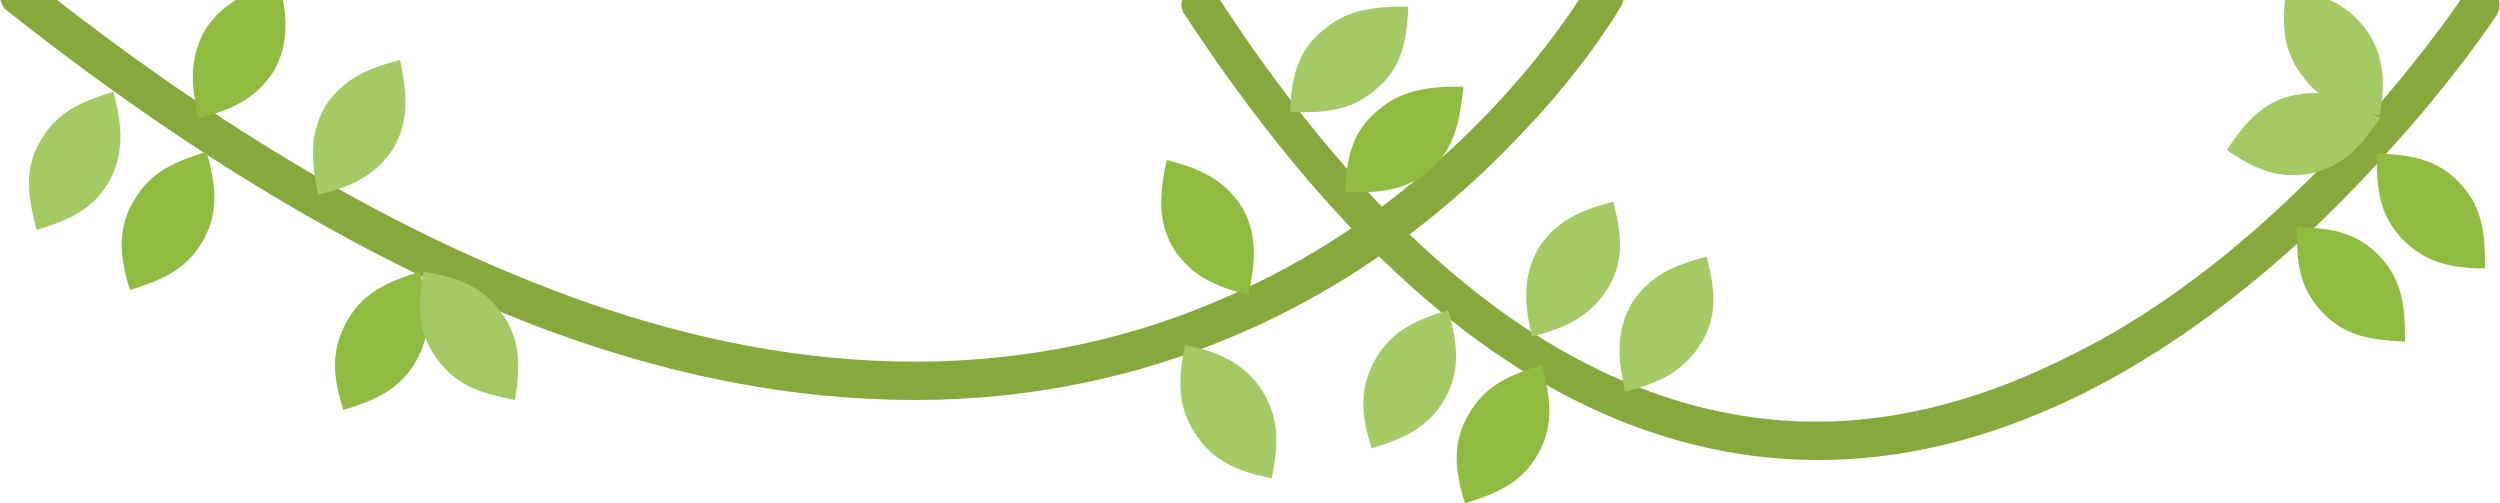 <?xml version="1.0" encoding="utf-8"?>
<!-- Generator: Adobe Illustrator 21.1.0, SVG Export Plug-In . SVG Version: 6.00 Build 0)  -->
<!DOCTYPE svg PUBLIC "-//W3C//DTD SVG 1.1//EN" "http://www.w3.org/Graphics/SVG/1.1/DTD/svg11.dtd">
<svg version="1.1" xmlns="http://www.w3.org/2000/svg" xmlns:xlink="http://www.w3.org/1999/xlink" x="0px" y="0px"
	 viewBox="0 0 150 30.2" style="enable-background:new 0 0 150 30.2;" xml:space="preserve">
<style type="text/css">
	.st0{fill:#87A83D;}
	.st1{fill-rule:evenodd;clip-rule:evenodd;fill:#A4CA66;}
	.st2{fill-rule:evenodd;clip-rule:evenodd;fill:#8FBB40;}
	.st3{fill:#62200B;}
	.st4{fill:#FABD75;}
	.st5{fill:#020203;}
	.st6{fill:#FFFFFF;}
	.st7{fill-rule:evenodd;clip-rule:evenodd;fill:#62200B;}
</style>
<g id="Layer_1">
</g>
<g id="Layer_2">
	<g>
		<g>
			<path class="st0" d="M0.5,0.7c11,8.7,21,14.5,30,18.2c9.1,3.7,17.2,5.1,24.4,5.1c7.2,0,13.5-1.5,18.8-3.7
				c8-3.3,13.9-8.3,17.8-12.5c3.9-4.1,5.8-7.5,5.8-7.5c0.3-0.6,0.1-1.3-0.4-1.6c-0.5-0.3-1.3-0.1-1.6,0.4l0,0v0
				c-0.1,0.1-3.3,5.8-10,11.4c-3.3,2.8-7.5,5.6-12.6,7.7c-5,2.1-11,3.5-17.8,3.5c-6.9,0-14.7-1.4-23.5-5C22.5,13.1,12.7,7.4,1.9-1.2
				C1.4-1.6,0.6-1.5,0.2-1C-0.1-0.5-0.1,0.3,0.5,0.7z"/>
		</g>
		<g>
			<path class="st0" d="M71.1,0.9c6.5,9.9,13,16.6,19.4,20.8c6.4,4.2,12.7,5.9,18.6,5.9c5.9,0,11.4-1.7,16.3-4.2
				c7.4-3.8,13.5-9.4,17.7-14.1c4.3-4.7,6.7-8.4,6.7-8.4c0.3-0.5,0.2-1.2-0.3-1.6c-0.5-0.3-1.2-0.2-1.6,0.3v0l0,0
				c-0.2,0.3-4.5,6.8-11.5,13.2c-3.5,3.2-7.6,6.3-12.3,8.6c-4.6,2.3-9.7,3.9-15.1,3.9c-5.5,0-11.3-1.6-17.3-5.5
				C85.6,15.8,79.3,9.4,73-0.3C72.7-0.9,72-1,71.4-0.7C70.9-0.3,70.7,0.4,71.1,0.9z"/>
		</g>
		<g>
			<path class="st1" d="M2.4,8.5c1-1.8,2.5-2.4,4.4-3C7.3,7.4,7.5,9,6.6,10.8c-1,1.8-2.5,2.4-4.4,3C1.7,11.9,1.4,10.2,2.4,8.5z"/>
		</g>
		<g>
			<path class="st2" d="M16.4,4.3c-1.1,1.7-2.6,2.3-4.5,2.8c-0.4-1.9-0.6-3.5,0.4-5.3c1.1-1.7,2.6-2.3,4.5-2.8
				C17.2,0.9,17.4,2.6,16.4,4.3z"/>
		</g>
		<g>
			<path class="st2" d="M8,12.1c1-1.8,2.5-2.4,4.4-3c0.5,1.9,0.8,3.5-0.2,5.3c-1,1.8-2.5,2.4-4.4,3C7.2,15.5,7,13.8,8,12.1z"/>
		</g>
		<g>
			<path class="st1" d="M71.7,26c-1.1-1.7-1-3.3-0.6-5.3c1.9,0.4,3.5,1,4.6,2.7c1.1,1.7,1,3.3,0.6,5.3C74.3,28.3,72.8,27.7,71.7,26z
				"/>
		</g>
		<g>
			<path class="st2" d="M74.5,12.4c1,1.7,0.8,3.4,0.4,5.3c-1.9-0.5-3.4-1.1-4.5-2.8c-1-1.7-0.8-3.4-0.4-5.3
				C71.9,10.1,73.4,10.7,74.5,12.4z"/>
		</g>
		<g>
			<path class="st1" d="M82.5,21.6c1-1.8,2.5-2.4,4.4-3c0.5,1.9,0.8,3.5-0.2,5.3c-1,1.8-2.5,2.4-4.4,3C81.7,25,81.5,23.4,82.5,21.6z
				"/>
		</g>
		<g>
			<path class="st1" d="M96.4,17.4c-1.1,1.7-2.6,2.3-4.5,2.8c-0.4-1.9-0.6-3.5,0.4-5.3c1.1-1.7,2.6-2.3,4.5-2.8
				C97.3,14.1,97.5,15.7,96.4,17.4z"/>
		</g>
		<g>
			<path class="st2" d="M88.1,24.9c1-1.8,2.5-2.4,4.4-3c0.5,1.9,0.8,3.5-0.2,5.3c-1,1.8-2.5,2.4-4.4,3
				C87.3,28.3,87.1,26.6,88.1,24.9z"/>
		</g>
		<g>
			<path class="st1" d="M102,20.7c-1.1,1.7-2.6,2.3-4.5,2.8c-0.4-1.9-0.6-3.5,0.4-5.3c1.1-1.7,2.6-2.3,4.5-2.8
				C102.9,17.4,103.1,19,102,20.7z"/>
		</g>
		<g>
			<path class="st1" d="M82.5,5.4c-1.5,1.3-3.2,1.4-5.1,1.3c0.1-2,0.4-3.6,2-4.9c1.5-1.3,3.2-1.4,5.1-1.4
				C84.4,2.5,84.1,4.1,82.5,5.4z"/>
		</g>
		<g>
			<path class="st2" d="M85.8,10.2c-1.5,1.3-3.2,1.4-5.1,1.3c0.1-2,0.4-3.6,2-4.9c1.5-1.3,3.2-1.4,5.1-1.4
				C87.6,7.2,87.3,8.9,85.8,10.2z"/>
		</g>
		<g>
			<path class="st2" d="M139.3,18.7c-1.4-1.5-1.5-3.1-1.5-5.1c2,0.1,3.6,0.3,5,1.8c1.4,1.5,1.5,3.1,1.5,5.1
				C142.3,20.4,140.7,20.2,139.3,18.7z"/>
		</g>
		<g>
			<path class="st2" d="M144.1,14.3c-1.4-1.5-1.5-3.1-1.5-5.1c2,0.1,3.6,0.3,5,1.8c1.4,1.5,1.5,3.1,1.5,5.1
				C147.2,16.1,145.5,15.8,144.1,14.3z"/>
		</g>
		<g>
			<path class="st1" d="M23.6,8.9c-1.1,1.7-2.6,2.3-4.5,2.8c-0.4-1.9-0.6-3.5,0.4-5.3c1.1-1.7,2.6-2.3,4.5-2.8
				C24.4,5.5,24.6,7.2,23.6,8.9z"/>
		</g>
		<g>
			<path class="st2" d="M20.8,19.3c1-1.8,2.5-2.4,4.4-3c0.5,1.9,0.8,3.5-0.2,5.3c-1,1.8-2.5,2.4-4.4,3C20,22.7,19.8,21.1,20.8,19.3z
				"/>
		</g>
		<g>
			<path class="st1" d="M26.2,21.5c-1.2-1.6-1.1-3.3-0.8-5.2c1.9,0.3,3.5,0.8,4.7,2.5c1.2,1.6,1.1,3.3,0.8,5.2
				C28.9,23.6,27.4,23.2,26.2,21.5z"/>
		</g>
		<g>
			<path class="st1" d="M141.9,1.7c1.2,1.6,1.2,3.3,0.9,5.2c-1.9-0.3-3.5-0.7-4.7-2.4c-1.2-1.6-1.2-3.3-0.9-5.2
				C139.1-0.4,140.7,0.1,141.9,1.7z"/>
		</g>
		<g>
			<path class="st1" d="M137.7,5.7c2-0.4,3.5,0.3,5.1,1.4c-1.1,1.6-2.2,2.9-4.1,3.3c-2,0.4-3.5-0.3-5.1-1.4
				C134.7,7.4,135.7,6.1,137.7,5.7z"/>
		</g>
	</g>
</g>
<g id="Isolation_Mode">
</g>
</svg>
